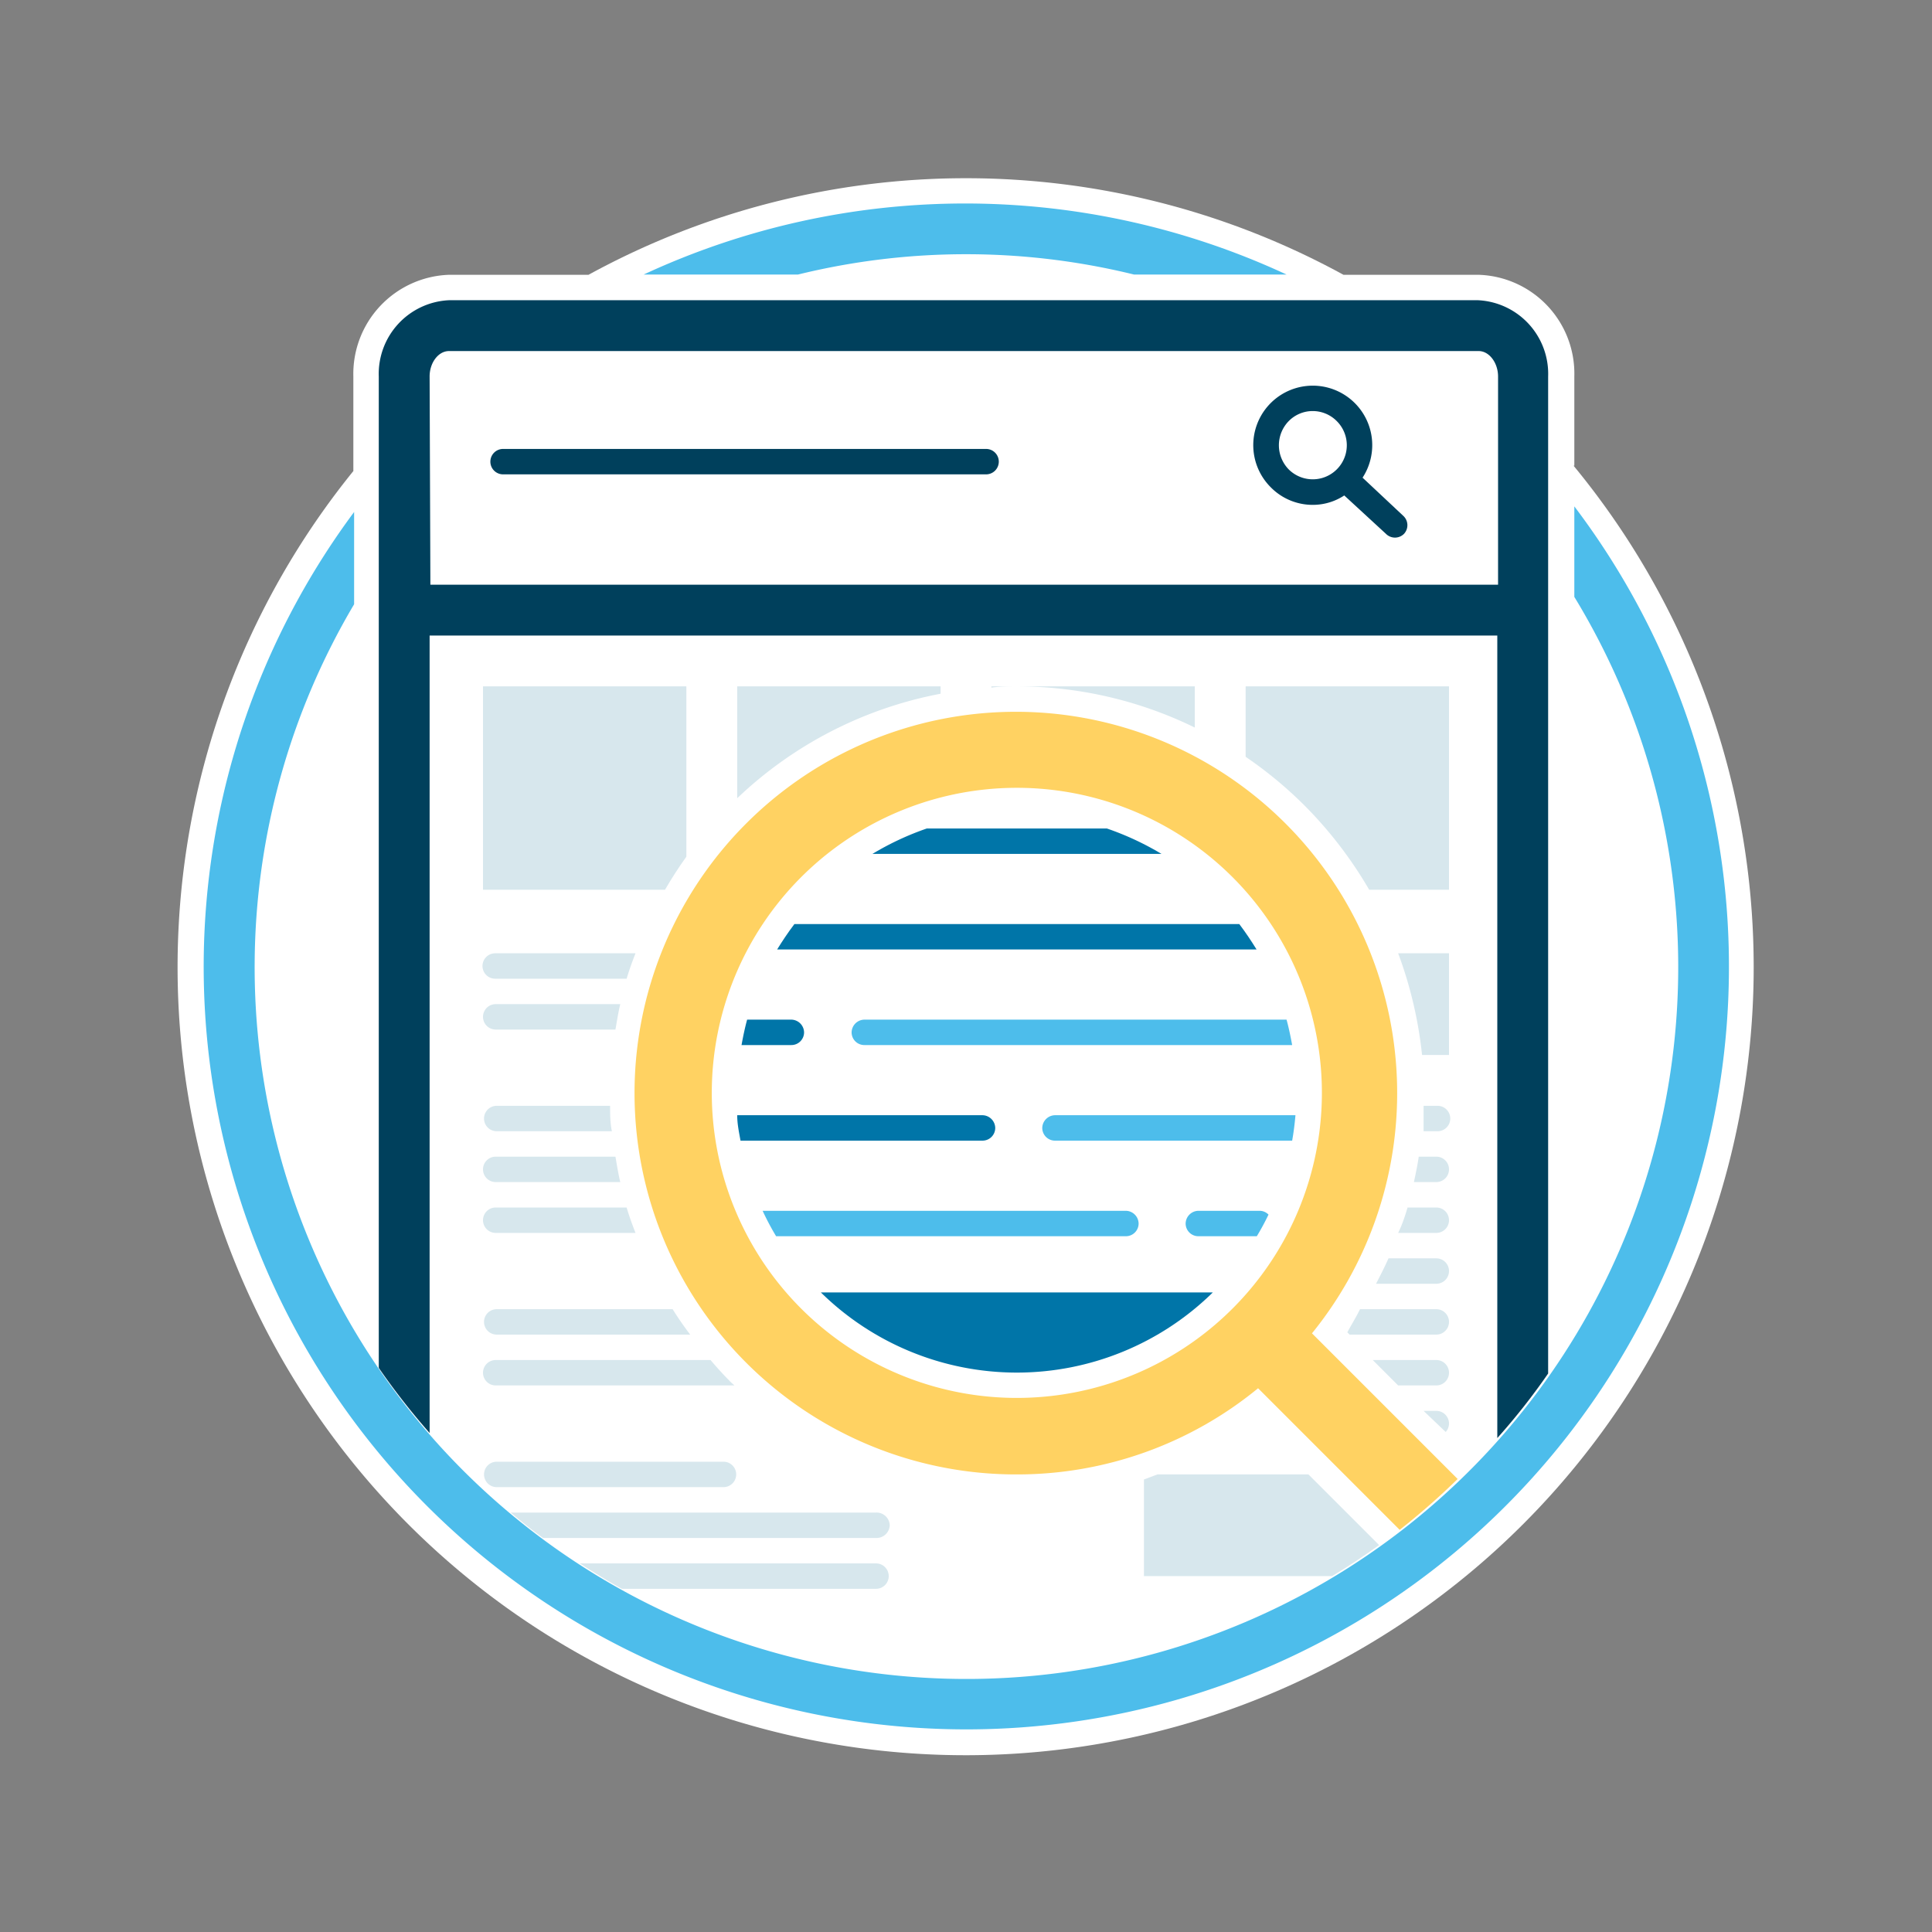 <?xml version="1.0" encoding="UTF-8"?>
<svg xmlns="http://www.w3.org/2000/svg" viewBox="0 0 76 76">
  <rect x="0" y="0" width="76" height="76" fill="#808080" stroke="none"/>
  <defs>
    <style>.cls-1{fill:#fff;}.cls-2{fill:#4dbdeb;}.cls-3{fill:#00405c;}.cls-4{fill:#d7e7ed;}.cls-5{fill:#0075a8;}.cls-6{fill:#ffd262;}</style>
  </defs>
  <title>In-DepthSERPReports</title>
  <g id="Artboards">
    <g id="Full_Color" data-name="Full Color">
      <g id="In-Depth_SERP_Reports" data-name="In-Depth SERP Reports">
        <g id="Container">
          <path id="Background" class="cls-1" d="M61.93,18.32V14.81a3.89,3.89,0,0,0-3.76-4H52.85a30.92,30.92,0,0,0-29.7,0H17.66a3.9,3.9,0,0,0-3.76,4v3.72a31,31,0,1,0,48-.21Z"></path>
          <g id="Circle">
            <path id="Circle-02" class="cls-2" d="M31.39,10.8a27.71,27.71,0,0,1,13.22,0h6a30,30,0,0,0-25.29,0Z"></path>
            <path id="Circle-01" class="cls-2" d="M61.93,19.92v3.56a28,28,0,1,1-48,.29V20.14a30,30,0,1,0,48-.22Z"></path>
          </g>
        </g>
        <g id="Illustration">
          <g id="Browser">
            <path id="Container-2" data-name="Container" class="cls-3" d="M16.9,56.37V25h42V56.57a25.66,25.66,0,0,0,2-2.54V14.81a2.9,2.9,0,0,0-2.76-3H17.66a2.9,2.9,0,0,0-2.76,3v39A27.63,27.63,0,0,0,16.9,56.37Zm0-41.56c0-.55.35-1,.76-1H58.17c.41,0,.76.46.76,1V23h-42Z"></path>
            <path id="Query" class="cls-3" d="M38.79,18.66h-19a.5.5,0,0,1-.5-.5.5.5,0,0,1,.5-.5h19a.5.5,0,0,1,.5.5A.5.5,0,0,1,38.79,18.66Z"></path>
            <path id="Search" class="cls-3" d="M55.21,20.3,53.6,18.79a2.34,2.34,0,1,0-3.61.38,2.31,2.31,0,0,0,1.65.69,2.25,2.25,0,0,0,1.24-.37L54.52,21a.5.5,0,0,0,.71,0A.5.5,0,0,0,55.21,20.3ZM50.7,18.47a1.36,1.36,0,0,1,0-1.91,1.32,1.32,0,0,1,.94-.39,1.33,1.33,0,0,1,.94.39,1.34,1.34,0,1,1-1.88,1.91Z"></path>
          </g>
          <g id="Page">
            <g id="Left">
              <path id="Row-10" class="cls-4" d="M24.46,62.5h10a.5.5,0,1,0,0-1H22.81C23.35,61.85,23.9,62.19,24.46,62.5Z"></path>
              <path id="Row-09" class="cls-4" d="M35,60a.52.52,0,0,0-.54-.5H20.09c.41.35.83.68,1.27,1h13.1A.52.52,0,0,0,35,60Z"></path>
              <path id="Row-08" class="cls-4" d="M28.46,58.5H19.54a.5.5,0,1,1,0-1h8.92a.5.5,0,1,1,0,1Z"></path>
              <path id="Row-07" class="cls-4" d="M28.69,54.31c-.26-.26-.5-.53-.74-.81H19.5a.5.5,0,0,0,0,1h9.39C28.83,54.44,28.75,54.38,28.69,54.31Z"></path>
              <path id="Row-06" class="cls-4" d="M26.46,51.5H19.54a.5.5,0,1,0,0,1h7.61C26.9,52.17,26.67,51.84,26.46,51.5Z"></path>
              <path id="Row-05" class="cls-4" d="M24.65,47.5H19.5a.5.5,0,0,0,0,1H25C24.87,48.17,24.75,47.84,24.65,47.5Z"></path>
              <path id="Row-04" class="cls-4" d="M24.21,45.5H19.5a.5.5,0,0,0,0,1h4.9C24.32,46.17,24.27,45.84,24.21,45.5Z"></path>
              <path id="Row-03" class="cls-4" d="M24,43.5H19.54a.5.5,0,1,0,0,1h4.53C24,44.17,24,43.83,24,43.5Z"></path>
              <path id="Row-02" class="cls-4" d="M24.4,39.5H19.5a.5.5,0,0,0,0,1h4.71C24.27,40.16,24.32,39.83,24.4,39.5Z"></path>
              <path id="Row-01" class="cls-4" d="M25,37.5H19.48a.5.5,0,0,0,0,1h5.17C24.75,38.16,24.87,37.83,25,37.5Z"></path>
            </g>
            <g id="Right">
              <path id="Bottom" class="cls-4" d="M45,58.2V62h7.4c.64-.38,1.25-.79,1.85-1.22L51.47,58H45.53Z"></path>
              <g id="Rows">
                <path id="Row-01-2" data-name="Row-01" class="cls-4" d="M56,44.5h.55a.5.5,0,0,0,0-1H56C56,43.83,56,44.17,56,44.5Z"></path>
                <path id="Row-02-2" data-name="Row-02" class="cls-4" d="M55.62,46.5h.88a.5.5,0,0,0,0-1h-.69C55.76,45.84,55.69,46.17,55.62,46.5Z"></path>
                <path id="Row-03-2" data-name="Row-03" class="cls-4" d="M55,48.5H56.5a.5.5,0,0,0,0-1H55.37C55.27,47.84,55.16,48.17,55,48.5Z"></path>
                <path id="Row-04-2" data-name="Row-04" class="cls-4" d="M54.13,50.5H56.5a.5.5,0,0,0,0-1H54.62C54.47,49.84,54.3,50.17,54.13,50.5Z"></path>
                <path id="Row-05-2" data-name="Row-05" class="cls-4" d="M53,52.41l.09.09H56.5a.5.5,0,0,0,0-1h-3C53.35,51.81,53.16,52.11,53,52.41Z"></path>
                <path id="Row-06-2" data-name="Row-06" class="cls-4" d="M55,54.5H56.5a.5.5,0,0,0,0-1H54Z"></path>
                <path id="Row-07-2" data-name="Row-07" class="cls-4" d="M56.87,56.33A.49.49,0,0,0,57,56a.5.5,0,0,0-.5-.5H56Z"></path>
              </g>
              <path id="Top" class="cls-4" d="M55.94,41.5H57v-4H55A16.31,16.31,0,0,1,55.94,41.5Z"></path>
            </g>
            <g id="Top-2" data-name="Top">
              <path id="Square-04" class="cls-4" d="M51.32,31.69A16.3,16.3,0,0,1,53.86,35H57V27H49v2.77A16.2,16.2,0,0,1,51.32,31.69Z"></path>
              <path id="Square-03" class="cls-4" d="M40,27a15.92,15.92,0,0,1,7,1.62V27H39v.05C39.33,27,39.67,27,40,27Z"></path>
              <path id="Square-02" class="cls-4" d="M37,27.29V27H29v4.4A15.87,15.87,0,0,1,37,27.29Z"></path>
              <path id="Square-01" class="cls-4" d="M27,33.7V27H19v8h7.16C26.42,34.55,26.7,34.12,27,33.7Z"></path>
            </g>
          </g>
          <g id="Magnifying_Glass" data-name="Magnifying Glass">
            <g id="Zoom">
              <path id="Row-06-3" data-name="Row-06" class="cls-5" d="M47.71,50.84H32.29a11,11,0,0,0,15.42,0Z"></path>
              <path id="Row-05.2" class="cls-2" d="M47.14,47.63a.51.51,0,0,0-.5.5.5.5,0,0,0,.5.5h2.3c.17-.28.32-.56.46-.85a.49.49,0,0,0-.34-.15Z"></path>
              <path id="Row-05.1" class="cls-2" d="M44.29,48.63a.5.5,0,0,0,.5-.5.51.51,0,0,0-.5-.5H30a10.53,10.53,0,0,0,.53,1Z"></path>
              <path id="Row-04.2" class="cls-2" d="M41.5,43.87a.51.51,0,0,0-.5.5.5.5,0,0,0,.5.5h9.33c.06-.33.1-.66.13-1Z"></path>
              <path id="Row-04.1" class="cls-5" d="M38.65,44.87a.5.5,0,0,0,.5-.5.51.51,0,0,0-.5-.5H29c0,.34.07.67.13,1Z"></path>
              <path id="Row-03.2" class="cls-2" d="M34,40.11a.51.51,0,0,0-.5.5.5.5,0,0,0,.5.5H50.83c-.06-.33-.13-.67-.22-1Z"></path>
              <path id="Row-03.1" class="cls-5" d="M31.13,41.11a.5.5,0,0,0,.5-.5.51.51,0,0,0-.5-.5H29.39c-.09.33-.16.67-.22,1Z"></path>
              <path id="Row-02-3" data-name="Row-02" class="cls-5" d="M49.43,37.35c-.21-.34-.43-.67-.68-1H31.25c-.25.33-.47.66-.68,1Z"></path>
              <path id="Row-01-3" data-name="Row-01" class="cls-5" d="M45.69,33.59a11.35,11.35,0,0,0-2.15-1H36.46a11.27,11.27,0,0,0-2.14,1Z"></path>
            </g>
            <path id="Search-2" data-name="Search" class="cls-6" d="M40,58a14.92,14.92,0,0,0,9.49-3.39l5.57,5.57a28.37,28.37,0,0,0,2.28-2l-5.73-5.73A15,15,0,1,0,40,58ZM31.51,34.51A12,12,0,1,1,28,43,12,12,0,0,1,31.51,34.51Z"></path>
          </g>
        </g>
      </g>
    </g>
  </g>
</svg>
